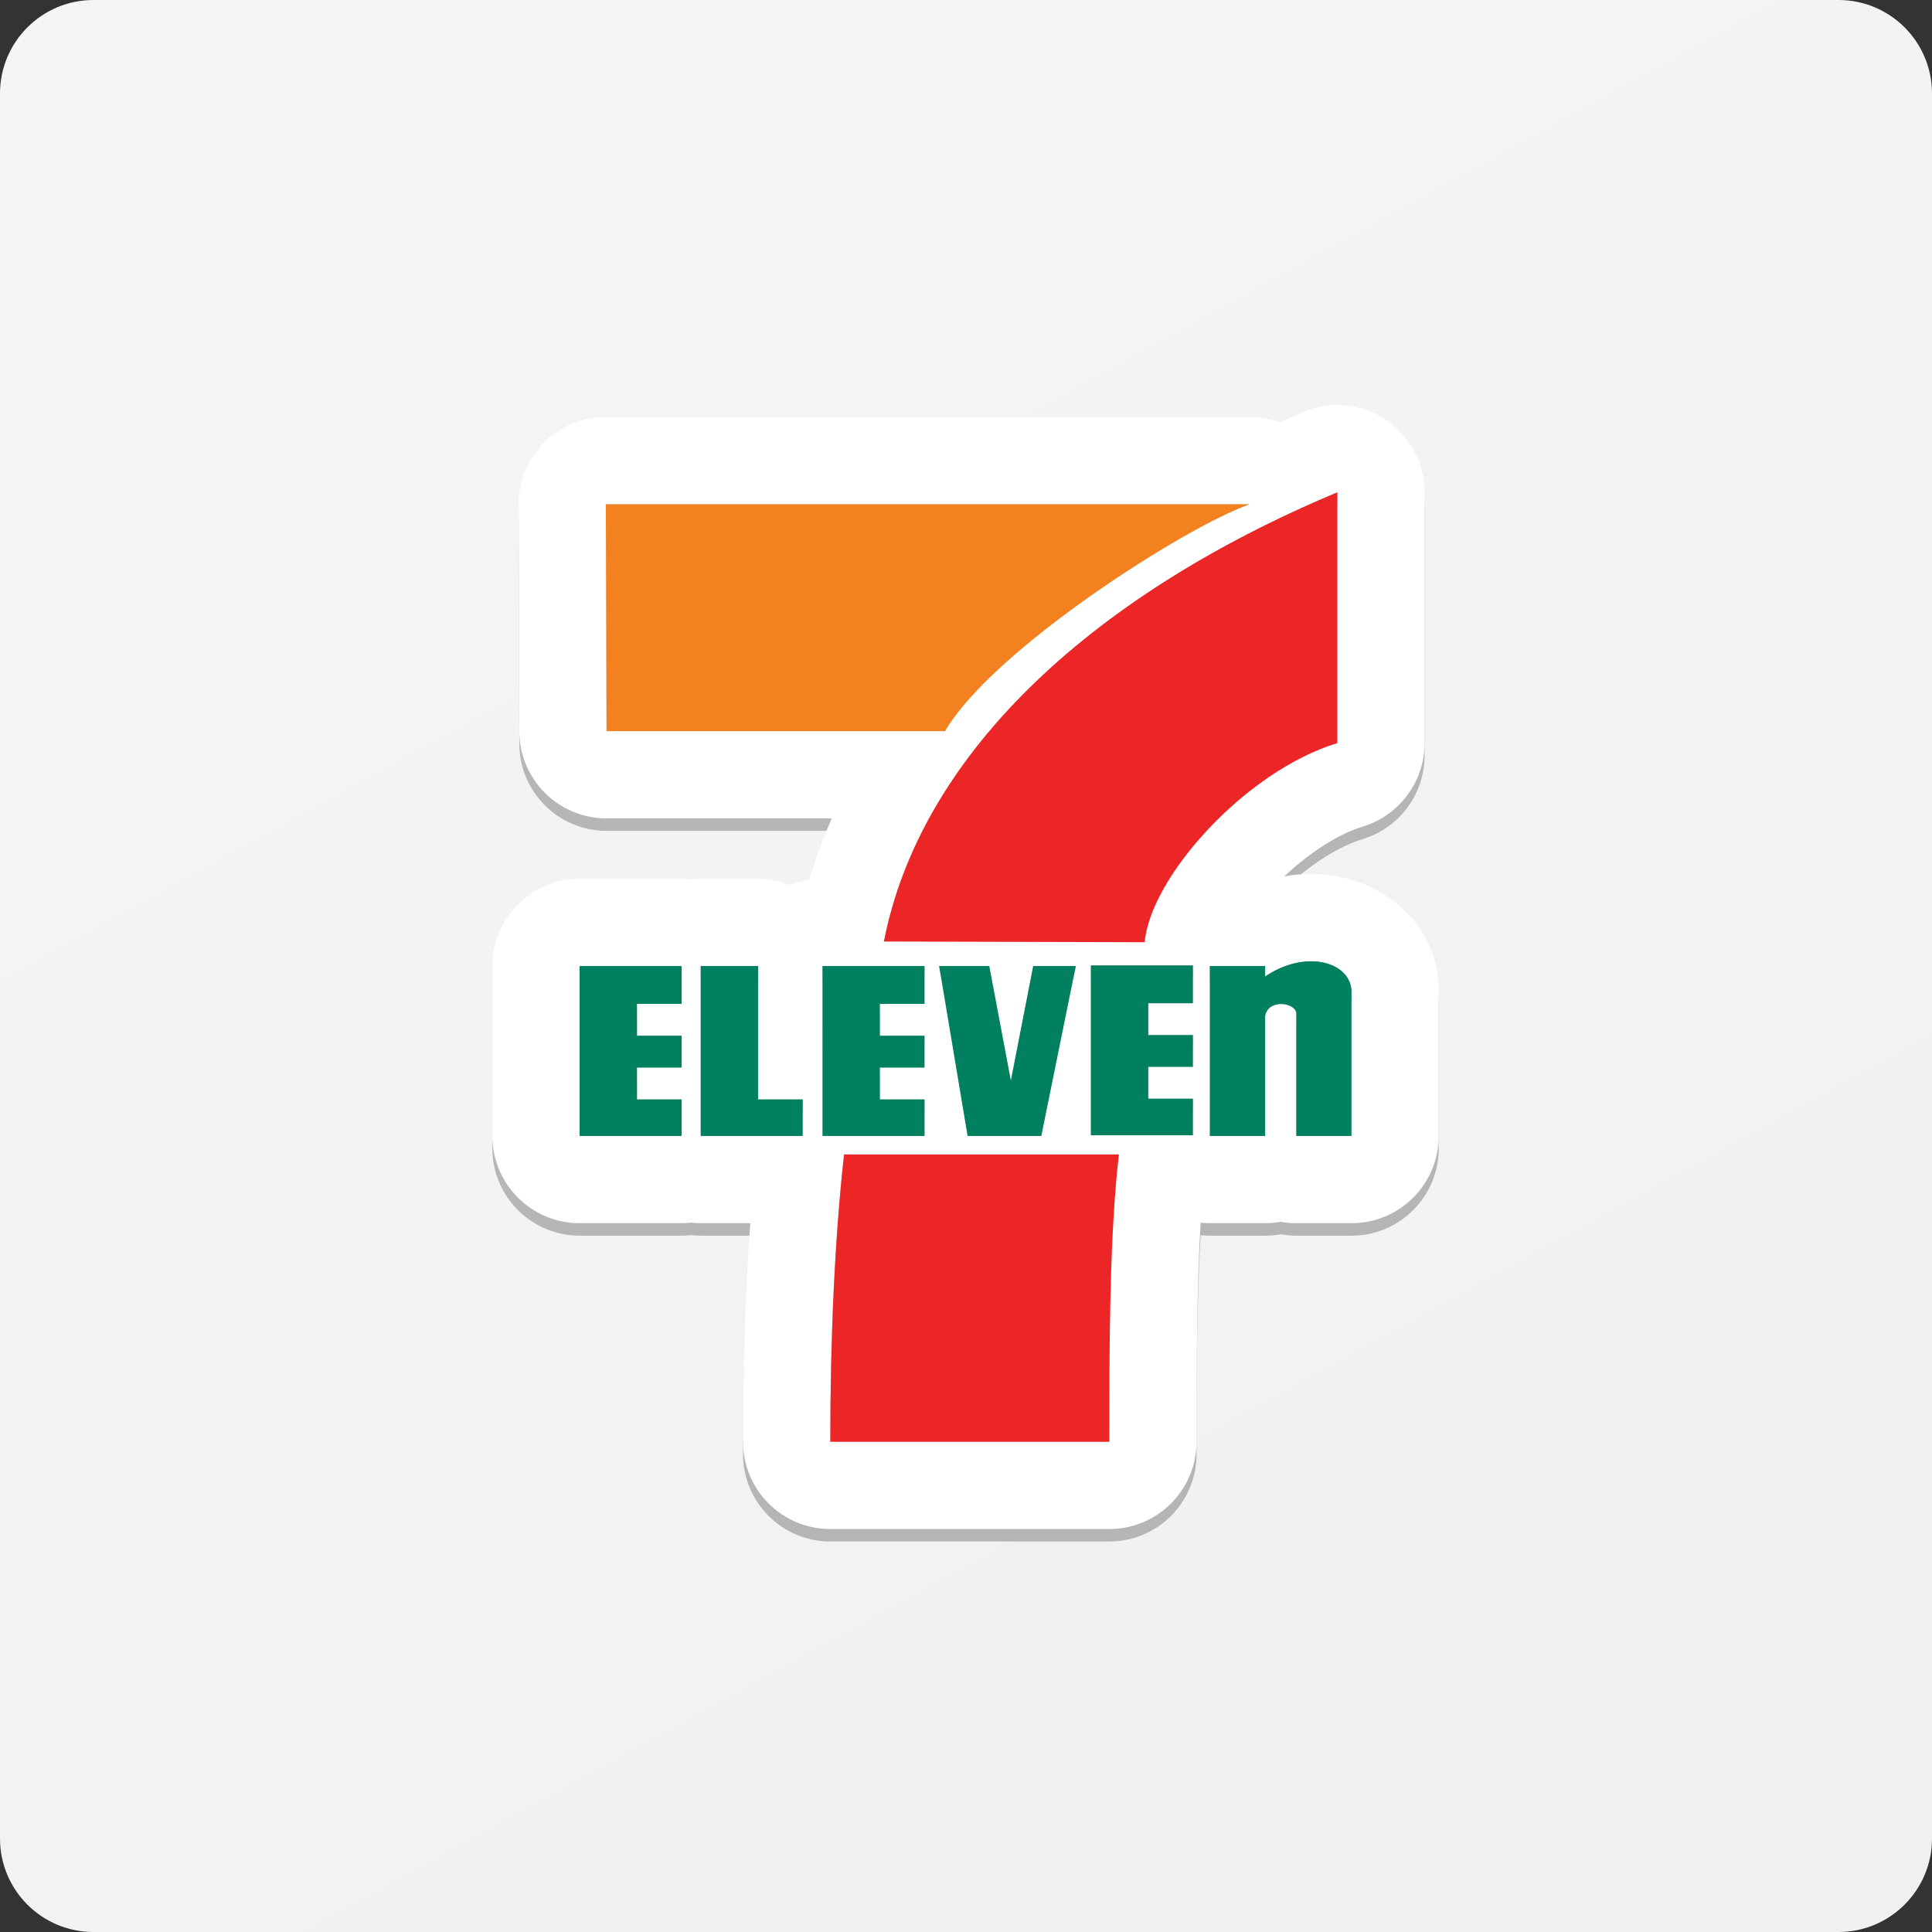 <svg width="310" height="310" viewBox="0 0 310 310" fill="none" xmlns="http://www.w3.org/2000/svg">
<rect x="0" y="0" width="310" height="310" fill="#333333" stroke="none"/>
<path d="M0 15C0 6.716 6.716 0 15 0H295C303.284 0 310 6.716 310 15V295C310 303.284 303.284 310 295 310H15C6.716 310 0 303.284 0 295V15Z" fill="url(#paint0_linear_51_425)"/>
<path opacity="0.25" d="M209.166 68.089C213.488 66.277 218.43 66.748 222.332 69.343C226.234 71.938 228.578 76.314 228.578 81V121.237C228.578 127.405 224.543 132.845 218.641 134.635C214.9 135.769 210.288 138.646 206.081 142.614C209.185 142.077 212.352 142.109 215.423 142.789C222.11 144.269 230.854 150.067 230.854 161.161V184.271C230.854 192.002 224.585 198.27 216.854 198.271H207.991C207.137 198.27 206.301 198.193 205.489 198.047C204.679 198.193 203.845 198.27 202.993 198.27H194.127C193.629 198.27 193.136 198.242 192.651 198.191C192.034 208.526 191.99 220.411 191.99 233.342C191.99 241.074 185.722 247.342 177.99 247.342H133.225C125.493 247.342 119.225 241.074 119.225 233.342C119.225 221.082 119.609 209.132 120.388 198.269H112.432C111.914 198.269 111.403 198.239 110.899 198.185C110.396 198.239 109.886 198.269 109.368 198.269H93.003C85.272 198.268 79.004 192.001 79.003 184.271L79 157.01C78.999 153.297 80.474 149.735 83.1 147.109C85.725 144.483 89.287 143.008 93 143.008H109.365C109.882 143.008 110.392 143.036 110.894 143.091C111.399 143.036 111.912 143.007 112.432 143.007H121.641C123.428 143.007 125.179 143.35 126.809 143.997C127.786 143.609 128.808 143.329 129.855 143.169C130.843 139.814 132.05 136.529 133.462 133.316H97.324C89.609 133.316 83.349 127.075 83.325 119.36L83.211 82.954C83.199 79.234 84.669 75.661 87.296 73.026C89.923 70.391 93.49 68.91 97.211 68.91H200.49C202.168 68.91 203.785 69.209 205.288 69.758C206.57 69.192 207.863 68.635 209.166 68.089ZM135.438 187.236C133.964 200.419 133.225 216.482 133.225 233.342H177.99C177.99 216.483 178.047 200.42 179.521 187.236H135.438ZM216.854 161.161C216.854 156.402 209.59 154.205 202.993 158.683V157.008H194.127V184.27H202.993V165.11C203.443 162.117 207.991 162.92 207.991 164.625V184.271H216.854V161.161ZM93 157.008L93.003 184.269H109.368V178.411H102.209V173.298H109.365V168.192H102.209V163.077H109.365V157.008H93ZM112.432 157.007V184.269H128.796V178.411H121.639L121.641 157.007H112.432ZM131.977 157.008L131.979 184.269H148.345V178.411H141.182V173.298H148.342V168.192H141.182V163.077H148.342V157.008H131.977ZM150.694 157.007L155.255 184.269H167.083L172.62 157.007H165.785L162.197 175.423L158.729 157.007H150.694ZM175.039 156.905V184.154H191.404V178.296H184.249V173.19H191.404V168.088H184.249V162.975H191.404V156.905H175.039ZM214.578 81C173.964 98.026 147.54 123.796 141.833 153.068L183.673 153.183C184.588 142.745 199.813 125.714 214.578 121.237V81ZM97.211 82.91L97.324 119.316H151.635C159.364 106.122 190.321 86.478 200.49 82.91H97.211Z" fill="black"/>
<path d="M209.166 66.089C213.488 64.277 218.43 64.748 222.332 67.343C226.234 69.938 228.578 74.314 228.578 79V119.237C228.578 125.405 224.543 130.845 218.641 132.635C214.9 133.769 210.288 136.646 206.081 140.614C209.185 140.077 212.352 140.109 215.423 140.789C222.11 142.269 230.854 148.067 230.854 159.161V182.271C230.854 190.002 224.585 196.27 216.854 196.271H207.991C207.137 196.27 206.301 196.193 205.489 196.047C204.679 196.193 203.845 196.27 202.993 196.27H194.127C193.629 196.27 193.136 196.242 192.651 196.191C192.034 206.526 191.99 218.411 191.99 231.342C191.99 239.074 185.722 245.342 177.99 245.342H133.225C125.493 245.342 119.225 239.074 119.225 231.342C119.225 219.082 119.609 207.132 120.388 196.269H112.432C111.914 196.269 111.403 196.239 110.899 196.185C110.396 196.239 109.886 196.269 109.368 196.269H93.003C85.272 196.268 79.004 190.001 79.003 182.271L79 155.01C78.999 151.297 80.474 147.735 83.1 145.109C85.725 142.483 89.287 141.008 93 141.008H109.365C109.882 141.008 110.392 141.036 110.894 141.091C111.399 141.036 111.912 141.007 112.432 141.007H121.641C123.428 141.007 125.179 141.35 126.809 141.997C127.786 141.609 128.808 141.329 129.855 141.169C130.843 137.814 132.05 134.529 133.462 131.316H97.324C89.609 131.316 83.349 125.075 83.325 117.36L83.211 80.954C83.199 77.234 84.669 73.661 87.296 71.026C89.923 68.391 93.49 66.91 97.211 66.91H200.49C202.168 66.91 203.785 67.209 205.288 67.758C206.57 67.192 207.863 66.635 209.166 66.089ZM135.438 185.236C133.964 198.419 133.225 214.482 133.225 231.342H177.99C177.99 214.483 178.047 198.42 179.521 185.236H135.438ZM216.854 159.161C216.854 154.402 209.59 152.205 202.993 156.683V155.008H194.127V182.27H202.993V163.11C203.443 160.117 207.991 160.92 207.991 162.625V182.271H216.854V159.161ZM93 155.008L93.003 182.269H109.368V176.411H102.209V171.298H109.365V166.192H102.209V161.077H109.365V155.008H93ZM112.432 155.007V182.269H128.796V176.411H121.639L121.641 155.007H112.432ZM131.977 155.008L131.979 182.269H148.345V176.411H141.182V171.298H148.342V166.192H141.182V161.077H148.342V155.008H131.977ZM150.694 155.007L155.255 182.269H167.083L172.62 155.007H165.785L162.197 173.423L158.729 155.007H150.694ZM175.039 154.905V182.154H191.404V176.296H184.249V171.19H191.404V166.088H184.249V160.975H191.404V154.905H175.039ZM214.578 79C173.964 96.026 147.54 121.796 141.833 151.068L183.673 151.183C184.588 140.745 199.813 123.714 214.578 119.237V79ZM97.211 80.91L97.324 117.316H151.635C159.364 104.122 190.321 84.478 200.49 80.91H97.211Z" fill="white"/>
<path fill-rule="evenodd" clip-rule="evenodd" d="M133.225 231.342H177.991C177.991 214.483 178.048 198.42 179.521 185.237H135.438C133.964 198.42 133.225 214.482 133.225 231.342ZM141.833 151.069L183.673 151.182C184.588 140.744 199.813 123.714 214.579 119.237V79C173.964 96.026 147.54 121.796 141.833 151.069Z" fill="#EC2526"/>
<path fill-rule="evenodd" clip-rule="evenodd" d="M93.003 182.268H109.368V176.411H102.209V171.298H109.365V166.192H102.209V161.077H109.365V155.008H93L93.003 182.268ZM131.98 182.268H148.344V176.411H141.182V171.298H148.342V166.192H141.182V161.077H148.342V155.008H131.977L131.98 182.268ZM121.64 155.007H112.432V182.268H128.796V176.411H121.639L121.64 155.007ZM162.198 173.423L158.729 155.007H150.694L155.255 182.268H167.083L172.62 155.007H165.786L162.198 173.423ZM202.993 156.683V155.008H194.127V182.269H202.993V163.111C203.443 160.117 207.992 160.92 207.992 162.625V182.27H216.853V159.161C216.854 154.402 209.59 152.205 202.993 156.683ZM175.039 182.154H191.404V176.296H184.249V171.19H191.404V166.088H184.249V160.974H191.404V154.905H175.039V182.154Z" fill="#00805F"/>
<path fill-rule="evenodd" clip-rule="evenodd" d="M97.211 80.91H200.49C190.321 84.478 159.363 104.122 151.634 117.317H97.325L97.211 80.91Z" fill="#F4811F"/>
<defs>
<linearGradient id="paint0_linear_51_425" x1="26" y1="9" x2="253.007" y2="420.996" gradientUnits="userSpaceOnUse">
<stop stop-color="#F5F5F5"/>
<stop offset="1" stop-color="#EFEFEF"/>
</linearGradient>
</defs>
</svg>
